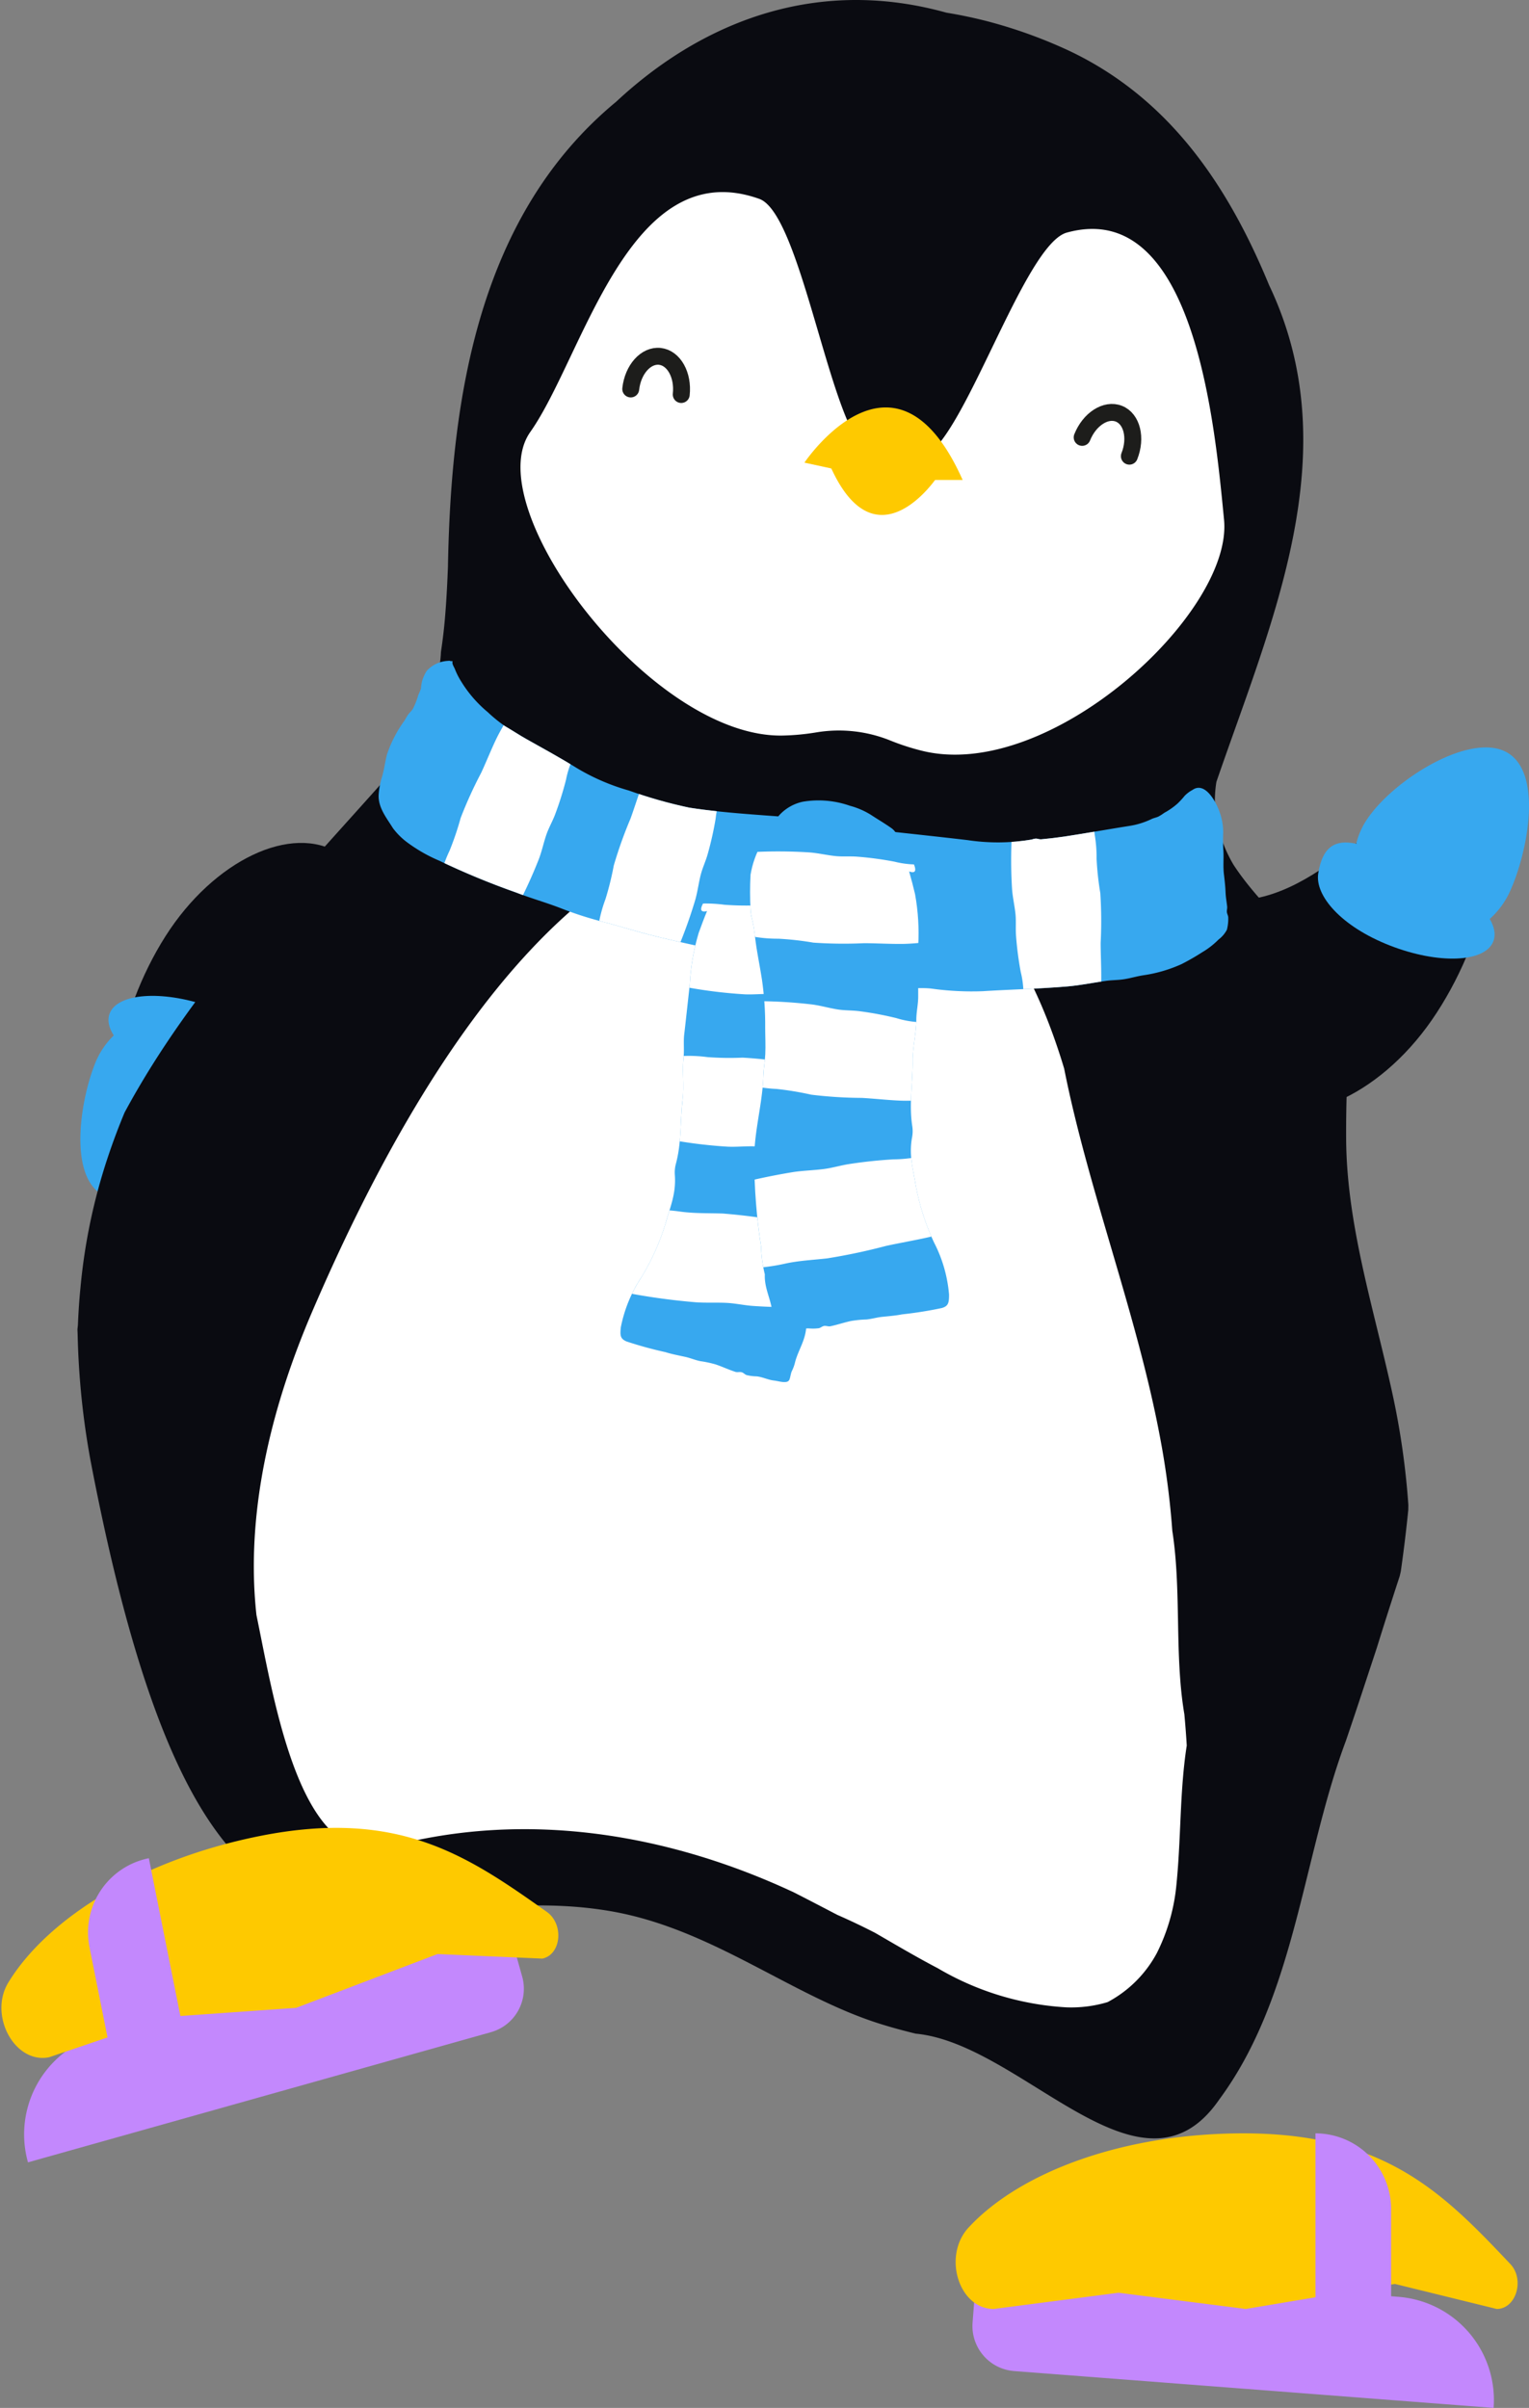 <svg height="237.576" width="150.905" xmlns="http://www.w3.org/2000/svg"><rect width="100%" height="100%" fill="#808080" stroke="none"/><clipPath id="a"><path d="M-1364.567 408.733c-.1.25.133.557.22.773a7.18 7.18 0 0 0 .622 1.229 12.247 12.247 0 0 0 2.627 3.029 14.7 14.7 0 0 0 1.7 1.382c.73.421 1.426.889 2.163 1.3 1.667.934 3.324 1.843 4.949 2.848a21.247 21.247 0 0 0 5.113 2.2 45.689 45.689 0 0 0 5.975 1.693c3.947.611 7.948.738 11.906 1.124a21.4 21.4 0 0 1 2.951.545 24.909 24.909 0 0 0 3.313.5c3.09.341 6.183.667 9.271 1.028a20.043 20.043 0 0 0 6.345-.055 1.352 1.352 0 0 1 .4-.094c.171 0 .357.088.527.072a43.037 43.037 0 0 0 2.315-.276c2.117-.323 4.219-.7 6.334-1.036a7.756 7.756 0 0 0 2.239-.685c.228-.108.441-.143.665-.237a4.528 4.528 0 0 0 .595-.377 6.94 6.94 0 0 0 1.3-.906 7.73 7.73 0 0 0 .709-.766 3.02 3.02 0 0 1 .773-.584c1.162-.832 2.19.956 2.543 1.826a5.938 5.938 0 0 1 .493 2.391 16.362 16.362 0 0 0 .019 1.782c.046.781-.04 1.54.054 2.321.071.59.139 1.192.161 1.787.019.471.106.921.156 1.385.021.189-.037.341-.027.524.01.2.122.348.135.546a4.342 4.342 0 0 1-.131 1.225 2.878 2.878 0 0 1-.82.963 7.884 7.884 0 0 1-1.6 1.248 22.867 22.867 0 0 1-2.06 1.184 13.991 13.991 0 0 1-3.71 1.091c-.7.1-1.371.318-2.07.414-.558.078-1.116.067-1.675.146-1.3.184-2.555.446-3.863.555-2.758.231-5.512.29-8.273.464a28.916 28.916 0 0 1-5.1-.256c-.791-.091-1.542-.013-2.329-.071-1.333-.1-2.669-.3-4-.451a33.391 33.391 0 0 1-3.413-.511c-1.352-.29-2.718-.61-4.08-.848-3.043-.532-6-1.608-9.021-2.279-1.692-.376-3.372-.74-5.05-1.174-1.6-.414-3.178-.919-4.78-1.324a34.419 34.419 0 0 1-3.893-1.271c-1.472-.569-2.98-.989-4.45-1.563a76.234 76.234 0 0 1-7.564-3.133 15.363 15.363 0 0 1-3.089-1.757 6.9 6.9 0 0 1-1.466-1.441c-.638-1.031-1.478-2.037-1.41-3.308a7.571 7.571 0 0 1 .333-1.774c.222-.745.3-1.5.5-2.241a12.326 12.326 0 0 1 1.7-3.275c.11-.175.208-.359.32-.535.148-.233.39-.423.523-.651a7 7 0 0 0 .535-1.363 5.665 5.665 0 0 0 .261-.635 4.843 4.843 0 0 1 .112-.735 3.966 3.966 0 0 1 .456-1.007 3.02 3.02 0 0 1 2.327-.99c-.172-.041-.345.001.234.034z" transform="translate(1371.873 -408.679)"/></clipPath><clipPath id="b"><path d="M-1314.444 452.974c-.059.227.592-.95.438-.76a2.694 2.694 0 0 0-.438.76c-.3.714-.555 1.416-.824 2.149a21.69 21.69 0 0 0-.878 5.074l-.373 3.382q-.084.768-.174 1.536c-.093.789.014 1.526-.069 2.3-.148 1.381.074 2.767-.093 4.153-.258 2.142-.078 4.182-.672 6.374a3.271 3.271 0 0 0-.093 1.083c.131 1.88-.479 3.156-.9 4.716a23.2 23.2 0 0 1-2.4 5.355 13.628 13.628 0 0 0-2.031 4.934c-.088.818-.058 1.13.552 1.4a38.276 38.276 0 0 0 3.838 1.054c.631.2 1.329.33 1.971.471.506.111 1 .328 1.5.424a10.766 10.766 0 0 1 1.482.315c.66.22 1.31.528 1.959.738.2.065.454-.025.654.048.176.064.282.208.448.267a4.377 4.377 0 0 0 .99.128c.618.063 1.139.357 1.758.419.385.038 1.239.339 1.46-.047.114-.2.147-.649.271-.9a4 4 0 0 0 .321-.9c.313-1.165 1.006-2.113 1.089-3.395a12.83 12.83 0 0 0 .668-2.687 56.383 56.383 0 0 0 1.624-8.53c.3-2.769-.216-5.484 0-8.264.057-.721.006-1.4.049-2.116.051-.856.2-1.736.3-2.59a30.97 30.97 0 0 1 .832-4.657c.291-1.086.633-2.153.924-3.237.16-.595.287-1.194.444-1.79a17.934 17.934 0 0 0 .518-1.735 32.158 32.158 0 0 0 .378-3.433 9.261 9.261 0 0 0-.737-3.145 6.746 6.746 0 0 0-.736-1.61c-.286-.456-.43-1.033-.748-1.453a4.4 4.4 0 0 0-2.129-1.521 9.366 9.366 0 0 0-4.652-.108 7.676 7.676 0 0 0-2.138.651c-.72.367-1.5.715-2.2 1.106-.646.36-1.145 1.462-1.685 2.076-.515.576-1.836 2.273-.498 1.965z" transform="translate(1322.991 -446.941)"/></clipPath><clipPath id="c"><path d="M-1281.083 443.927c.033.232-.484-1.01-.353-.8a2.691 2.691 0 0 1 .353.8c.215.742.4 1.468.583 2.226a21.67 21.67 0 0 1 .314 5.139v4.946c.006.794-.182 1.515-.185 2.3 0 1.388-.378 2.742-.364 4.138.021 2.158-.382 4.165-.032 6.409a3.276 3.276 0 0 1-.026 1.086c-.337 1.855.13 3.19.375 4.787a23.183 23.183 0 0 0 1.8 5.586 13.641 13.641 0 0 1 1.476 5.128c0 .823-.067 1.13-.7 1.327a38.407 38.407 0 0 1-3.93.626c-.649.13-1.358.182-2.01.251-.516.054-1.026.216-1.535.256a10.7 10.7 0 0 0-1.508.15c-.681.146-1.36.38-2.029.518-.208.043-.448-.075-.655-.024-.182.045-.3.176-.475.216a4.365 4.365 0 0 1-1 .019c-.621-.005-1.171.229-1.793.223-.387 0-1.268.2-1.446-.207-.091-.209-.075-.661-.171-.92a3.976 3.976 0 0 1-.22-.932c-.183-1.193-.767-2.211-.709-3.494a12.808 12.808 0 0 1-.369-2.744 56.283 56.283 0 0 1-.677-8.656c0-2.786.817-5.428.905-8.215.023-.723.149-1.394.184-2.109.043-.856-.008-1.747-.009-2.607a31 31 0 0 0-.314-4.721c-.169-1.111-.392-2.209-.562-3.318-.093-.609-.154-1.219-.245-1.828s-.294-1.171-.324-1.781a32.23 32.23 0 0 1 0-3.453 9.266 9.266 0 0 1 1.078-3.045 6.7 6.7 0 0 1 .908-1.519c.334-.422.541-.979.9-1.362a4.391 4.391 0 0 1 2.283-1.278 9.362 9.362 0 0 1 4.636.4 7.662 7.662 0 0 1 2.053.882c.675.444 1.411.875 2.069 1.342.6.428.977 1.578 1.447 2.249.446.631 1.573 2.463.277 2.009z" transform="translate(1296.776 -436.91)"/></clipPath><path d="M14.074 113.779c-4.717-3-2.515-13.9 2.253-21.4S28.784 81.216 33.5 84.213s9.987 16.633-.093 19.016c-8.531 2.013-14.617 13.545-19.333 10.55z" fill="#0a0b11"/><path d="M10.562 118.106c-3.931-1.5-2.712-9.5-1.1-13.373a7.9 7.9 0 0 1 10.037-4.3 7.326 7.326 0 0 1 4.2 9.719c-1.614 3.869-9.206 9.449-13.137 7.954z" fill="#37a8ef"/><path d="M17.853 106.539c-4.636-1.6-7.786-4.524-7.036-6.531s5.117-2.338 9.753-.739 7.282 4.406 7.036 6.531c-.616 5.345-5.116 2.339-9.753.739z" fill="#37a8ef"/><path d="M147.411 237.576l-47.324-3.636a4.453 4.453 0 0 1-4.098-4.78l.44-5.739 41.586 3.195a10.208 10.208 0 0 1 9.396 10.96zM9.827 200.76l40.152-11.287 1.557 5.54a4.453 4.453 0 0 1-3.082 5.492L2.762 213.349a10.208 10.208 0 0 1 7.065-12.59z" fill="#C388FD"/><path d="M138.99 148.979l.008-.492a76.45 76.45 0 0 0-1.578-11.01c-1.813-8.33-4.518-16.611-4.563-25.129-.013-2.429.045-4.884.178-7.346q-.348-2-.651-3.985c-1.181-6.8-7.07-10.2-10.651-15.709a13.85 13.85 0 0 1-1.591-4.019 11.313 11.313 0 0 1-.087-4.153c5.477-15.941 13.036-32.543 5.2-49q-.851-2.067-1.783-3.991c-3.733-7.7-8.516-13.657-15.083-17.6a33.016 33.016 0 0 0-2.95-1.572 47.735 47.735 0 0 0-8.137-2.912 45.93 45.93 0 0 0-3.894-.81c-11.314-3.153-21.216-.015-28.926 5.721a43.34 43.34 0 0 0-3.671 3.068c-13.492 11.148-16.3 28.992-16.6 45.856-.06 1.544-.135 3.1-.258 4.629a50.85 50.85 0 0 1-.432 3.783c-.2 4.192-2.328 8.3-4.865 11.858-9.616 10.841-19.638 21.123-26.36 33.6q-.864 2.067-1.576 4.179a57.1 57.1 0 0 0-2.775 13.073c-.122 1.2-.2 2.395-.251 3.6 0 .112-.028.322-.05.554.007.142.016.362.024.688a77.7 77.7 0 0 0 1.257 12.193c11.692 61.142 28.144 40.523 51.34 44.513 9.706 1.67 17.344 7.961 25.792 10.852 1.408.481 2.839.869 4.315 1.233 10.558.985 22.264 17.657 29.95 6.512 7.535-10.18 8.216-23.912 12.509-35.4q.78-2.284 1.539-4.584t1.519-4.606q.55-1.771 1.114-3.537t1.141-3.529l.108-.464q.433-3.026.738-6.064z" fill="#0a0b11"/><path d="M105.288 22.95c-4.275 1.179-10.272 20.988-14.318 22.206a6.873 6.873 0 0 1-5.278-.579c-3.685-2.066-6.577-23.467-10.755-24.955-12.854-4.577-17.35 15.564-22.6 23s11.965 30.268 24.96 29.95a23.224 23.224 0 0 0 3.276-.312 13.547 13.547 0 0 1 7.289.8 23.189 23.189 0 0 0 3.131 1.015c12.618 3.125 30.711-13.618 29.814-22.793s-2.88-31.819-15.519-28.332zm11.838 149.277c-.717 4.592-.54 9.247-1.055 14.076a18.9 18.9 0 0 1-1.9 6.405 11.787 11.787 0 0 1-4.854 4.83 12.538 12.538 0 0 1-4.052.517 28.154 28.154 0 0 1-12.708-3.859c-1.058-.552-2.1-1.134-3.13-1.722s-2.046-1.184-3.05-1.764a65.609 65.609 0 0 0-3.745-1.783c-1.415-.736-2.84-1.484-4.29-2.219-12.067-5.642-26.19-8.225-40.071-4.461-8.619 2.249-11.185-14.32-12.961-22.9a43.608 43.608 0 0 1-.257-4.427c-.062-7.579 1.736-16.145 5.773-25.541 10.891-25.35 28.572-53.489 52.911-47.624 10.057 2.423 16.022 9.461 19.8 19.295q.809 2.108 1.49 4.381c2.385 12.014 7.2 24.248 9.48 36.469a80.753 80.753 0 0 1 1.194 9.138c.921 5.923.195 12.239 1.19 18.1.098 1.051.177 2.077.235 3.089z" fill="#fff"/><g fill="#fec900"><path d="M53.52 193.245c1.87-.374 2.165-3.394.45-4.609-7.813-5.534-14.62-10.227-28.348-7.482C14.061 183.466 4.765 189.169.83 195.59c-1.991 3.249.628 8.065 4.012 7.389l11.764-3.987 12.626-.89 13.95-5.307zm94.2 34.569c1.907 0 2.788-2.9 1.344-4.432-6.577-6.958-12.33-12.895-26.33-12.895-11.79 0-22.023 3.77-27.142 9.294-2.589 2.8-.966 8.032 2.485 8.032l12.318-1.6 12.555 1.6 14.72-2.469zM79.394 45.646s8.917-13.325 15.616 1.712h-4l-2.693 1.44a10.76 10.76 0 0 1-2.7-.3l-3.17-2.191z"/><path d="M92.435 47.149S86.446 56.098 81.947 46h2.687l1.808-.967a7.245 7.245 0 0 1 1.813.2l2.129 1.471z"/></g><path d="M62.251 38.377c.211-1.927 1.5-3.367 2.875-3.216s2.321 1.836 2.11 3.763m39.569 4.23c.717-1.8 2.341-2.846 3.627-2.334s1.748 2.387 1.032 4.189" fill="none" stroke="#1d1d1b" stroke-linecap="round" stroke-miterlimit="10" stroke-width="1.67"/><path d="M144.548 78.434c4.792 3.321 2.041 14.595-3.245 22.222s-13.456 11.116-18.248 7.795-9.716-17.761.894-19.823c8.979-1.746 15.807-13.515 20.599-10.194z" fill="#0a0b11"/><path d="M148.391 74.07c4.036 1.724 2.429 10.02.586 13.99a8.238 8.238 0 0 1-10.648 4.069 7.644 7.644 0 0 1-3.97-10.31c1.846-3.973 9.996-9.474 14.032-7.749z" fill="#37a8ef"/><path d="M140.304 85.824c4.766 1.862 7.928 5.043 7.062 7.1s-5.433 2.224-10.2.362-7.407-4.9-7.062-7.105c.869-5.542 5.433-2.219 10.2-.357z" fill="#37a8ef"/><path d="M14.691 183.34l3.397 16.99-7.323 1.465-1.933-9.667a7.468 7.468 0 0 1 5.859-8.787zm122.607 44.474h-7.468v-17.326a7.468 7.468 0 0 1 7.468 7.468v9.858z" fill="#C388FD"/><path d="M67.455 94.666a8.441 8.441 0 0 0 2.651-.171 17.194 17.194 0 0 0 4.38-.859c.72-.29 1.426-.629 2.135-.947a9.5 9.5 0 0 0 2.934-1.8 5.339 5.339 0 0 0 1.079-3.089 4.614 4.614 0 0 0-1-3.315c-.491-.664-1.067-.611-1.826-.8-2.315-.575-4.464-1.522-6.9-1.433a2.629 2.629 0 0 0-2.061.8 11.011 11.011 0 0 0-1.5 1.43 3.687 3.687 0 0 0-.539 1.239 12.832 12.832 0 0 0-.478 1.632c-.081.5-.092 1.013-.212 1.509a22.034 22.034 0 0 0-.574 2.284 5.557 5.557 0 0 0 .49 2.747c.2.491 1.531.519 1.959.289-.049.001-.089-.001-.538.484z" fill="none"/><path d="M44.675 65.237c-.1.25.133.557.22.773a7.18 7.18 0 0 0 .622 1.229 12.247 12.247 0 0 0 2.627 3.029 14.7 14.7 0 0 0 1.7 1.382c.73.421 1.426.889 2.163 1.3 1.667.934 3.324 1.843 4.949 2.848a21.247 21.247 0 0 0 5.113 2.2 45.689 45.689 0 0 0 5.975 1.693c3.947.611 7.948.738 11.906 1.124a21.4 21.4 0 0 1 2.951.545 24.909 24.909 0 0 0 3.313.5c3.09.341 6.183.667 9.271 1.028a20.043 20.043 0 0 0 6.345-.055 1.352 1.352 0 0 1 .4-.094c.171 0 .357.088.527.072a43.037 43.037 0 0 0 2.315-.276c2.117-.323 4.219-.7 6.334-1.036a7.756 7.756 0 0 0 2.239-.685c.228-.108.441-.143.665-.237a4.528 4.528 0 0 0 .595-.377 6.94 6.94 0 0 0 1.3-.906 7.73 7.73 0 0 0 .709-.766 3.02 3.02 0 0 1 .773-.584c1.162-.832 2.19.956 2.543 1.826a5.938 5.938 0 0 1 .493 2.391 16.362 16.362 0 0 0 .019 1.782c.046.781-.04 1.54.054 2.321.071.59.139 1.192.161 1.787.019.471.106.921.156 1.385.021.189-.037.341-.027.524.01.2.122.348.135.546a4.342 4.342 0 0 1-.131 1.225 2.878 2.878 0 0 1-.82.963 7.884 7.884 0 0 1-1.6 1.248 22.867 22.867 0 0 1-2.06 1.184 13.991 13.991 0 0 1-3.71 1.091c-.7.1-1.371.318-2.07.414-.558.078-1.116.067-1.675.146-1.3.184-2.555.446-3.863.555-2.758.231-5.512.29-8.273.464a28.916 28.916 0 0 1-5.1-.256c-.791-.091-1.542-.013-2.329-.071-1.333-.1-2.669-.3-4-.451a33.391 33.391 0 0 1-3.413-.511c-1.352-.29-2.718-.61-4.08-.848-3.043-.532-6-1.608-9.021-2.279-1.692-.376-3.372-.74-5.05-1.174-1.6-.414-3.178-.919-4.78-1.324a34.419 34.419 0 0 1-3.893-1.271c-1.472-.569-2.98-.989-4.45-1.563a76.234 76.234 0 0 1-7.564-3.133 15.363 15.363 0 0 1-3.089-1.757 6.9 6.9 0 0 1-1.466-1.441c-.638-1.031-1.478-2.037-1.41-3.308a7.571 7.571 0 0 1 .333-1.774c.222-.745.3-1.5.5-2.241a12.326 12.326 0 0 1 1.7-3.275c.11-.175.208-.359.32-.535.148-.233.39-.423.523-.651a7 7 0 0 0 .535-1.363 5.665 5.665 0 0 0 .261-.635 4.843 4.843 0 0 1 .112-.735 3.966 3.966 0 0 1 .456-1.007 3.02 3.02 0 0 1 2.327-.99c-.172-.041-.345.001.234.034z" fill="#37a8ef"/><g clip-path="url(#a)" fill="#fff" transform="translate(37.369 65.182)"><path d="M13.14 4.949a1.879 1.879 0 0 1-.256.5c-.455.768-.912 1.52-1.3 2.329-.512 1.078-.953 2.188-1.454 3.272a42.084 42.084 0 0 0-2.035 4.473 29.343 29.343 0 0 1-1.089 3.218A13.623 13.623 0 0 0 6.2 20.88c-.157.57-.425 1.087-.635 1.637a5.2 5.2 0 0 0-.311.7c.052.266.15.108.313.191a8.291 8.291 0 0 0 1.594.393c1.137.3 2.2.845 3.348 1.136.438.11.877.186 1.308.317.254.077.579.274.82.32s.2.109.4-.078a3.881 3.881 0 0 0 .426-.844 46.513 46.513 0 0 0 2.37-5.124c.288-.774.454-1.573.72-2.351.233-.683.6-1.306.857-1.982a32.247 32.247 0 0 0 1.084-3.443 8.972 8.972 0 0 1 .609-1.943c.135-.264.729-.851.72-1.124-.016-.479-1.041-.687-1.329-.826-1.487-.715-2.844-1.654-4.384-2.284-1.033-.426-2.069-.761-.97-.626zm14.204 4.31a1.872 1.872 0 0 1-.213.521c-.388.8-.781 1.592-1.1 2.429-.419 1.118-.766 2.26-1.173 3.382a42.1 42.1 0 0 0-1.652 4.629 29.336 29.336 0 0 1-.814 3.3 13.636 13.636 0 0 0-.623 2.2c-.108.582-.332 1.119-.494 1.685a5.234 5.234 0 0 0-.251.723c.074.26.159.1.328.164a8.233 8.233 0 0 0 1.621.258c1.158.2 2.261.657 3.432.85.445.073.89.112 1.33.206.26.056.6.224.844.249s.206.092.4-.111a3.9 3.9 0 0 0 .353-.877 46.628 46.628 0 0 0 1.93-5.305c.222-.8.32-1.606.519-2.4.175-.7.492-1.352.688-2.047a32.181 32.181 0 0 0 .791-3.522 8.937 8.937 0 0 1 .443-1.988c.112-.274.655-.91.623-1.18-.056-.476-1.1-.6-1.394-.711-1.542-.588-2.973-1.409-4.561-1.907-1.072-.342-2.133-.587-1.027-.548zM48.227 35.11a1.888 1.888 0 0 1 .1-.554c.217-.866.441-1.717.579-2.6.183-1.18.291-2.368.462-3.55a42.184 42.184 0 0 0 .677-4.868 29.305 29.305 0 0 1 .127-3.395 13.653 13.653 0 0 0 .164-2.28c-.012-.591.1-1.162.142-1.75a5.179 5.179 0 0 0 .1-.759c-.125-.24-.174-.061-.354-.094a8.284 8.284 0 0 0-1.64.077c-1.175.039-2.347-.184-3.533-.135-.451.019-.894.071-1.344.068-.266 0-.633-.1-.877-.073s-.22-.048-.366.19a3.885 3.885 0 0 0-.167.93 46.576 46.576 0 0 0-.812 5.587c-.056.824.013 1.637-.021 2.459-.029.722-.207 1.424-.258 2.144a32.244 32.244 0 0 0-.058 3.609 8.942 8.942 0 0 1-.031 2.036c-.054.291-.456 1.023-.37 1.283.151.455 1.194.362 1.509.413 1.629.262 3.2.775 4.853.941 1.121.106 2.21.137 1.118.321zm22.871-.467a1.885 1.885 0 0 1 .021-.563c.089-.888.188-1.763.2-2.657.01-1.194-.056-2.386-.058-3.58a42.224 42.224 0 0 0-.036-4.914 29.3 29.3 0 0 1-.366-3.377 13.615 13.615 0 0 0-.169-2.28c-.1-.583-.072-1.164-.113-1.752a5.227 5.227 0 0 0-.013-.766c-.159-.219-.182-.035-.364-.042a8.243 8.243 0 0 0-1.611.314c-1.156.209-2.349.158-3.516.378-.443.084-.874.2-1.319.263-.263.037-.641 0-.878.055s-.225-.016-.334.241a3.866 3.866 0 0 0-.031.945 46.5 46.5 0 0 0 .006 5.645c.064.824.25 1.618.336 2.436.076.718 0 1.439.056 2.158a32.313 32.313 0 0 0 .466 3.58 8.97 8.97 0 0 1 .265 2.019c-.011.3-.3 1.079-.18 1.323.215.428 1.234.185 1.553.189 1.65.023 3.275.3 4.938.228 1.119-.052 2.2-.184 1.147.157z"/></g><path d="M69.781 89.896c-.059.227.592-.95.438-.76a2.694 2.694 0 0 0-.438.76c-.3.714-.555 1.416-.824 2.149a21.69 21.69 0 0 0-.878 5.074l-.373 3.382q-.084.768-.174 1.536c-.093.789.014 1.526-.069 2.3-.148 1.381.074 2.767-.093 4.153-.258 2.142-.078 4.182-.672 6.374a3.271 3.271 0 0 0-.093 1.083c.131 1.88-.479 3.156-.9 4.716a23.2 23.2 0 0 1-2.4 5.355 13.628 13.628 0 0 0-2.031 4.934c-.088.818-.058 1.13.552 1.4a38.276 38.276 0 0 0 3.838 1.054c.631.2 1.329.33 1.971.471.506.111 1 .328 1.5.424a10.766 10.766 0 0 1 1.482.315c.66.22 1.31.528 1.959.738.2.065.454-.025.654.048.176.064.282.208.448.267a4.377 4.377 0 0 0 .99.128c.618.063 1.139.357 1.758.419.385.038 1.239.339 1.46-.047.114-.2.147-.649.271-.9a4 4 0 0 0 .321-.9c.313-1.165 1.006-2.113 1.089-3.395a12.83 12.83 0 0 0 .668-2.687 56.383 56.383 0 0 0 1.624-8.53c.3-2.769-.216-5.484 0-8.264.057-.721.006-1.4.049-2.116.051-.856.2-1.736.3-2.59a30.97 30.97 0 0 1 .832-4.657c.291-1.086.633-2.153.924-3.237.16-.595.287-1.194.444-1.79a17.934 17.934 0 0 0 .518-1.735 32.158 32.158 0 0 0 .378-3.433 9.261 9.261 0 0 0-.737-3.145 6.746 6.746 0 0 0-.736-1.61c-.286-.456-.43-1.033-.748-1.453a4.4 4.4 0 0 0-2.129-1.521 9.366 9.366 0 0 0-4.652-.108 7.676 7.676 0 0 0-2.138.651c-.72.367-1.5.715-2.2 1.106-.646.36-1.145 1.462-1.685 2.076-.515.576-1.836 2.273-.498 1.965z" fill="#37a8ef"/><g clip-path="url(#b)" fill="#fff" transform="translate(61.234 83.862)"><path d="M25.58 7.049a1.9 1.9 0 0 1-.568-.092c-.889-.2-1.763-.411-2.669-.531-1.209-.16-2.425-.243-3.635-.39a43.094 43.094 0 0 0-4.986-.579 29.9 29.9 0 0 1-3.468-.052 13.9 13.9 0 0 0-2.332-.114c-.6.026-1.189-.073-1.79-.1a5.331 5.331 0 0 0-.777-.083c-.242.133-.059.179-.088.364a8.435 8.435 0 0 0 .116 1.672c.067 1.2-.134 2.4-.057 3.61.029.46.093.911.1 1.37 0 .271-.084.648-.054.9s-.044.226.2.369a3.94 3.94 0 0 0 .954.149 47.54 47.54 0 0 0 5.722.7c.842.038 1.671-.051 2.51-.036.737.014 1.458.179 2.195.214a33.047 33.047 0 0 0 3.687-.024 9.15 9.15 0 0 1 2.079-.016c.3.048 1.055.442 1.318.349.46-.165.342-1.227.387-1.551.23-1.669.718-3.282.849-4.976.092-1.151.093-2.263.307-1.153zm-1.66 15.033a1.906 1.906 0 0 1-.568-.092c-.889-.2-1.763-.411-2.669-.531-1.209-.16-2.425-.242-3.635-.39a42.977 42.977 0 0 0-4.986-.579 29.9 29.9 0 0 1-3.468-.052 13.891 13.891 0 0 0-2.332-.114c-.6.026-1.189-.073-1.789-.1a5.273 5.273 0 0 0-.777-.083c-.242.134-.059.18-.088.364a8.428 8.428 0 0 0 .116 1.672c.067 1.2-.134 2.4-.057 3.61.03.459.093.911.1 1.37 0 .271-.084.648-.054.9s-.044.226.2.369a3.962 3.962 0 0 0 .953.149 47.55 47.55 0 0 0 5.722.7c.843.038 1.671-.051 2.51-.036.737.013 1.459.179 2.194.213a32.811 32.811 0 0 0 3.686-.024 9.148 9.148 0 0 1 2.079-.016c.3.048 1.056.442 1.318.348.46-.165.342-1.227.387-1.551.23-1.669.718-3.282.849-4.976.094-1.149.096-2.261.309-1.151zm.137 15.823a2.576 2.576 0 0 1-.666-.113c-1.037-.235-2.057-.477-3.122-.631-1.423-.205-2.861-.333-4.286-.525a59.122 59.122 0 0 0-5.875-.765c-1.384-.047-2.754 0-4.123-.18a19.483 19.483 0 0 0-2.764-.2c-.721 0-1.408-.117-2.119-.171a7.315 7.315 0 0 0-.917-.112c-.3.125-.088.178-.141.362a7.119 7.119 0 0 0-.034 1.682c-.043 1.2-.406 2.4-.438 3.621-.012.462.017.917-.021 1.379-.022.272-.168.647-.157.9s-.076.225.2.377a5.368 5.368 0 0 0 1.119.185 65.106 65.106 0 0 0 6.74.914c1 .069 1.994.011 2.992.057.876.041 1.718.233 2.59.3 1.433.1 2.942.148 4.391.112a12.889 12.889 0 0 1 2.477.061c.35.06 1.211.483 1.532.4.565-.148.534-1.219.62-1.541.446-1.667 1.192-3.267 1.522-4.962.224-1.156.341-2.271.48-1.15z"/></g><path d="M89.725 85.982c.033.232-.484-1.01-.353-.8a2.691 2.691 0 0 1 .353.8c.215.742.4 1.468.583 2.226a21.67 21.67 0 0 1 .314 5.139v4.946c.006.794-.182 1.515-.185 2.3 0 1.388-.378 2.742-.364 4.138.021 2.158-.382 4.165-.032 6.409a3.276 3.276 0 0 1-.026 1.086c-.337 1.855.13 3.19.375 4.787a23.183 23.183 0 0 0 1.8 5.586 13.641 13.641 0 0 1 1.476 5.128c0 .823-.067 1.13-.7 1.327a38.407 38.407 0 0 1-3.93.626c-.649.13-1.358.182-2.01.251-.516.054-1.026.216-1.535.256a10.7 10.7 0 0 0-1.508.15c-.681.146-1.36.38-2.029.518-.208.043-.448-.075-.655-.024-.182.045-.3.176-.475.216a4.365 4.365 0 0 1-1 .019c-.621-.005-1.171.229-1.793.223-.387 0-1.268.2-1.446-.207-.091-.209-.075-.661-.171-.92a3.976 3.976 0 0 1-.22-.932c-.183-1.193-.767-2.211-.709-3.494a12.808 12.808 0 0 1-.369-2.744 56.283 56.283 0 0 1-.677-8.656c0-2.786.817-5.428.905-8.215.023-.723.149-1.394.184-2.109.043-.856-.008-1.747-.009-2.607a31 31 0 0 0-.314-4.721c-.169-1.111-.392-2.209-.562-3.318-.093-.609-.154-1.219-.245-1.828s-.294-1.171-.324-1.781a32.23 32.23 0 0 1 0-3.453 9.266 9.266 0 0 1 1.078-3.045 6.7 6.7 0 0 1 .908-1.519c.334-.422.541-.979.9-1.362a4.391 4.391 0 0 1 2.283-1.278 9.362 9.362 0 0 1 4.636.4 7.662 7.662 0 0 1 2.053.882c.675.444 1.411.875 2.069 1.342.6.428.977 1.578 1.447 2.249.446.631 1.573 2.463.277 2.009z" fill="#37a8ef"/><g clip-path="url(#c)" fill="#fff" transform="translate(74.033 78.966)"><path d="M18.207 13.957a1.911 1.911 0 0 0-.575.02c-.907.087-1.8.185-2.714.189-1.219.006-2.436-.065-3.655-.072a43.125 43.125 0 0 1-5.018-.055 29.9 29.9 0 0 0-3.447-.387 13.926 13.926 0 0 1-2.328-.181c-.6-.1-1.189-.078-1.789-.123a5.259 5.259 0 0 1-.781-.016c-.224-.163-.036-.186-.042-.372a8.452 8.452 0 0 1 .327-1.644c.218-1.18.17-2.4.4-3.588.087-.452.207-.892.273-1.346.039-.269 0-.654.06-.9s-.016-.229.247-.34a3.96 3.96 0 0 1 .965-.028 47.615 47.615 0 0 1 5.765.027c.84.069 1.652.261 2.486.353.733.08 1.469.007 2.2.065a32.939 32.939 0 0 1 3.654.489 9.131 9.131 0 0 0 2.061.278c.3-.01 1.1-.305 1.351-.179.436.221.185 1.26.188 1.587.018 1.685.3 3.346.214 5.044-.055 1.149-.194 2.253.158 1.179zm-.225 15.63a1.923 1.923 0 0 0-.575-.011c-.911.04-1.808.091-2.721.047-1.218-.058-2.429-.193-3.646-.264a42.982 42.982 0 0 1-5.009-.318 29.991 29.991 0 0 0-3.422-.566 13.961 13.961 0 0 1-2.315-.3c-.589-.133-1.183-.141-1.78-.216a5.3 5.3 0 0 1-.78-.056c-.214-.175-.026-.187-.021-.374a8.447 8.447 0 0 1 .412-1.625c.279-1.167.3-2.386.587-3.563.111-.447.254-.88.344-1.33.053-.266.032-.653.106-.892s0-.23.265-.327a3.955 3.955 0 0 1 .965.022 47.6 47.6 0 0 1 5.755.33c.836.113 1.636.348 2.464.482.728.118 1.467.084 2.2.181a33.06 33.06 0 0 1 3.623.68 9.117 9.117 0 0 0 2.044.386c.3.006 1.117-.247 1.359-.108.424.244.118 1.268.1 1.6-.071 1.683.122 3.357-.051 5.048-.116 1.134-.312 2.228.096 1.174zm3.374 12.469a2.6 2.6 0 0 0-.655.166c-1.015.316-2.012.639-3.062.877-1.4.317-2.826.559-4.231.864a59.1 59.1 0 0 1-5.8 1.228c-1.376.157-2.746.216-4.1.507a19.438 19.438 0 0 1-2.739.419c-.719.053-1.394.228-2.1.338a7.285 7.285 0 0 1-.9.185c-.311-.1-.1-.17-.17-.35a7.118 7.118 0 0 1-.167-1.674c-.139-1.2-.6-2.365-.724-3.574-.049-.46-.056-.916-.13-1.373-.043-.27-.218-.632-.228-.883s-.093-.218.172-.393a5.375 5.375 0 0 1 1.1-.273 65.16 65.16 0 0 1 6.646-1.446c.99-.148 1.988-.168 2.978-.294.87-.11 1.694-.368 2.559-.5a46.595 46.595 0 0 1 4.368-.46 12.908 12.908 0 0 0 2.464-.257c.345-.087 1.169-.577 1.5-.518.575.1.628 1.173.74 1.488.577 1.626 1.448 3.162 1.91 4.826.315 1.123.519 2.226.569 1.097z"/></g></svg>
